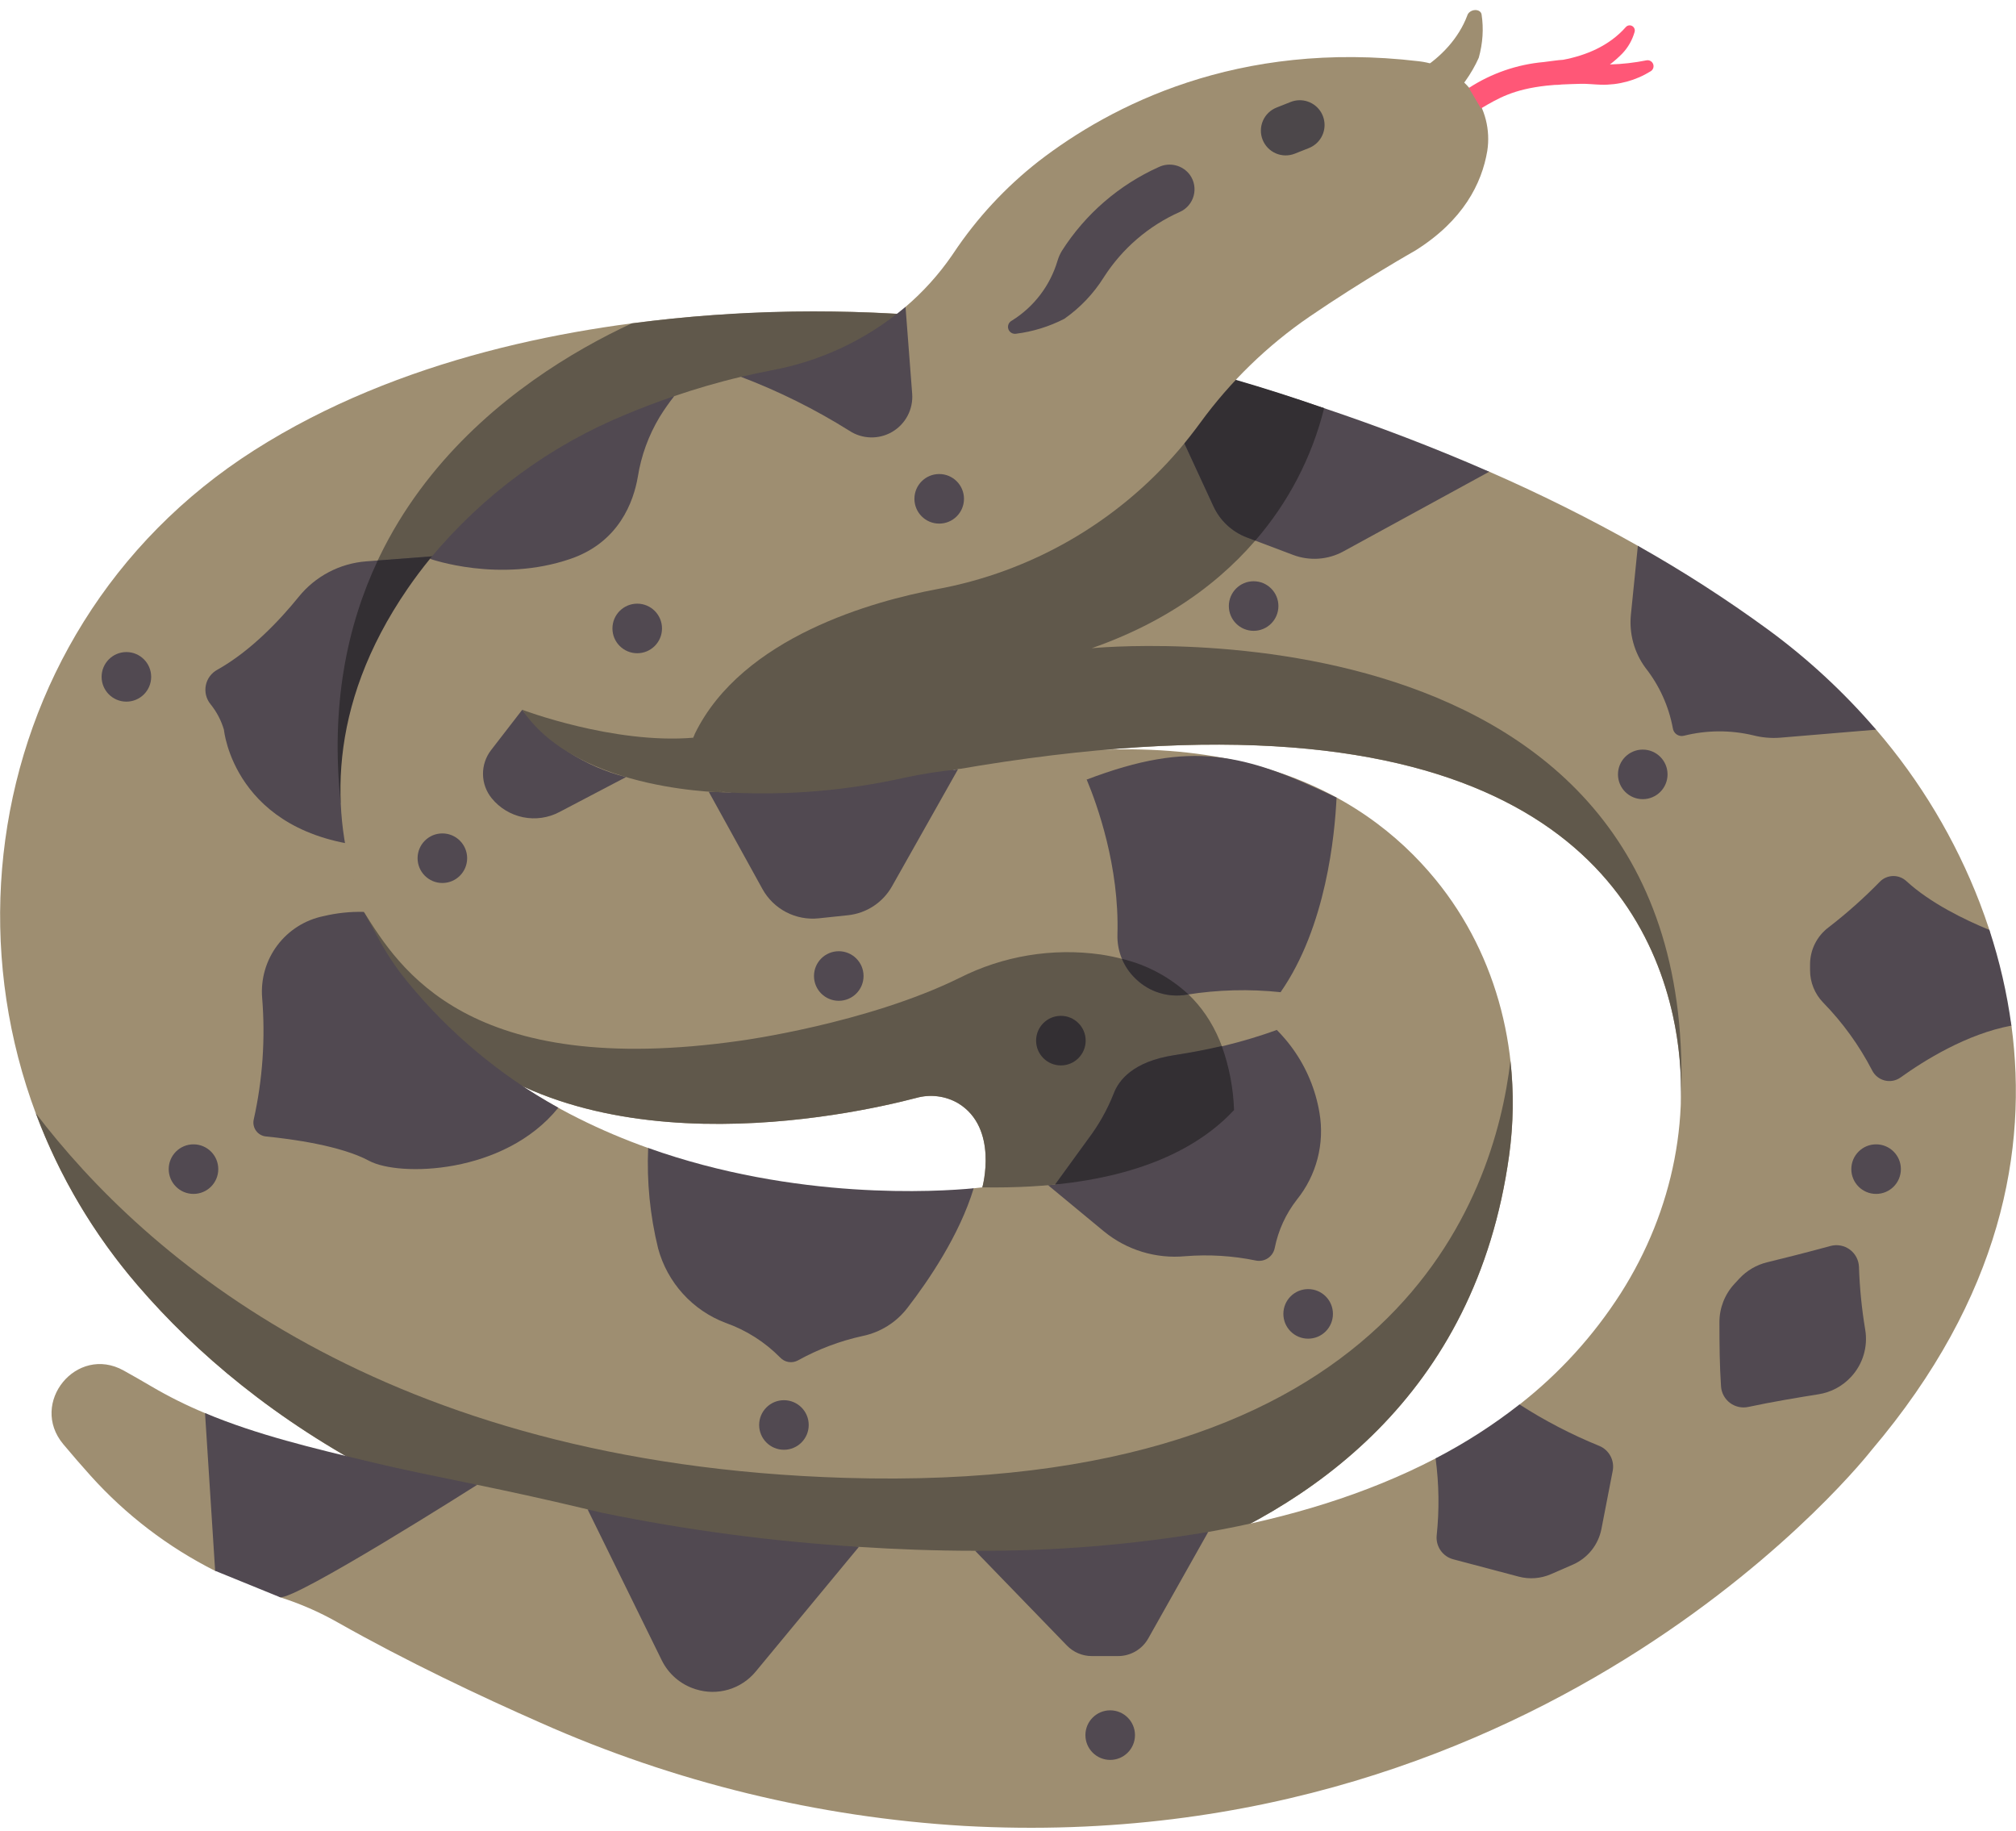 <svg fill="none" viewBox="0 0 490 445" height="445" width="490" xmlns="http://www.w3.org/2000/svg"><path fill="#9E8E71" d="M238.766 288.517C238.766 288.517 238.035 288.615 236.668 288.746C208.358 298.141 182.73 289.951 157.536 278.958C134.947 270.904 111.757 256.927 93.978 232.966C93.978 232.966 54.054 126.751 229.574 81.776L232.072 77.409C232.072 77.409 132.279 64.526 61.778 109.412C-7.953 153.807 -20.396 249.713 33.507 312.387C61.797 345.283 110.394 377.623 193.772 388.735C223.472 392.922 253.743 389.904 282.031 379.935C318.129 366.901 358.681 339.292 366.794 280.813C370.107 256.892 364.209 232.4 348.909 213.715C330.986 191.827 296.803 172.703 232.05 187.046C232.05 187.046 280.437 242.288 238.766 288.517Z"></path><path fill="#60584B" d="M91.787 189.094C98.492 154.486 127.843 107.847 229.576 81.782L232.074 77.415C205.937 74.748 179.579 75.141 153.533 78.586C125.223 91.739 75.369 125.118 82.815 195.166L91.787 189.094Z"></path><path fill="#60584B" d="M366.795 280.817C367.857 273.18 367.965 265.441 367.115 257.777C363.247 290.726 339.532 363.174 205.346 359.11C92.926 355.703 35.317 305.437 8.697 270.514C14.429 285.825 22.829 299.998 33.507 312.378C61.798 345.274 110.394 377.614 193.772 388.726C223.472 392.913 253.743 389.895 282.031 379.925C318.129 366.906 358.694 339.297 366.795 280.817Z"></path><path fill="#9E8E71" d="M232.072 77.401L361.97 114.619C374.309 120.004 386.366 126.013 398.094 132.624C398.094 132.624 418.797 146.717 428.965 154.182C438.654 161.293 456.008 177.302 456.008 177.302C466.761 189.788 475.284 204.032 481.204 219.411C482.018 221.543 482.794 223.729 483.53 225.97L488.893 249.226C492.911 279.159 486.548 315.088 454.86 352.406C454.86 352.406 377.759 451.616 234.339 443.686C198.796 441.579 163.923 433.088 131.389 418.621C116.782 412.195 98.883 403.735 82.065 394.225C77.608 391.7 72.898 389.648 68.012 388.104C63.611 384.314 58.09 382.069 52.292 381.712C40.854 375.955 30.589 368.116 22.024 358.596C19.86 356.187 17.63 353.627 15.379 350.931C7.003 340.913 18.631 326.687 30.052 333.025C32.278 334.26 34.524 335.545 36.791 336.881C40.987 339.344 45.347 341.515 49.841 343.379C71.612 353.875 93.647 359.967 115.997 360.804C123.397 362.332 131.826 364.132 142.816 366.76C163.909 374.413 186.382 377.521 208.761 375.879C217.668 376.461 227.168 376.823 237.012 376.828C258.388 379.317 277.868 378.748 293.673 372.252C313.053 368.829 332.027 363.189 348.939 354.38C356.347 352.808 363.027 347.905 369.333 341.289C379.022 333.718 387.354 324.557 393.974 314.195C406.703 294.19 411.713 270.041 406.624 246.882C398.6 210.451 363.741 164.146 232.05 187.046L142.403 208.303L158.322 155.212L232.072 77.401Z"></path><path fill="#60584B" d="M321.829 99.179C292.615 89.264 262.574 81.977 232.064 77.406L158.321 155.225L142.4 208.317L232.05 187.051C363.746 164.137 398.616 210.439 406.627 246.866C408.136 253.776 408.775 260.849 408.529 267.918H408.538C414.101 142.681 265.344 157.511 265.344 157.511C307.56 142.758 318.949 111.282 321.829 99.179Z"></path><path fill="#514951" d="M89.817 355.179C76.227 351.918 62.612 348.716 49.86 343.379H49.836L52.292 381.696L68.012 388.093C71.349 389.148 115.992 360.793 115.992 360.793C106.653 358.872 98.953 357.372 89.817 355.179Z"></path><path fill="#514951" d="M168.992 410.442L169.142 410.489C171.721 411.299 174.483 411.321 177.074 410.552C179.665 409.783 181.967 408.258 183.686 406.172L208.762 375.875C187.736 374.581 166.828 371.806 146.193 367.571C145.038 367.29 143.919 367.02 142.816 366.757L160.849 403.452C161.666 405.105 162.808 406.577 164.207 407.778C165.606 408.979 167.234 409.886 168.992 410.442Z"></path><path fill="#514951" d="M279.092 398.126L293.668 372.244C274.949 375.409 255.99 376.941 237.006 376.823L259.317 399.853C260.102 400.663 261.042 401.308 262.081 401.747C263.12 402.187 264.236 402.413 265.365 402.413H271.756C273.249 402.413 274.715 402.017 276.005 401.263C277.294 400.51 278.36 399.427 279.092 398.126Z"></path><path fill="#514951" d="M369.139 383.112C371.742 383.8 374.502 383.588 376.969 382.51L382.279 380.198C384.055 379.424 385.617 378.23 386.829 376.719C388.042 375.207 388.868 373.423 389.238 371.521L391.975 357.422C392.217 356.19 392.026 354.912 391.433 353.805C390.841 352.698 389.884 351.83 388.724 351.348C381.957 348.597 375.461 345.223 369.318 341.27C362.945 346.263 356.12 350.649 348.93 354.371C349.766 360.603 349.853 366.914 349.189 373.167C349.078 374.446 349.423 375.722 350.163 376.771C350.902 377.82 351.988 378.574 353.229 378.9L369.139 383.112Z"></path><path fill="#514951" d="M294.932 123.027C296.546 126.518 299.466 129.237 303.064 130.598L314.293 134.84C316.271 135.587 318.387 135.898 320.496 135.752C322.604 135.605 324.657 135.004 326.512 133.991L361.965 114.625C348.261 108.62 334.709 103.51 321.824 99.182C321.824 99.182 290.925 91.415 278.053 86.501L294.932 123.027Z"></path><path fill="#332F33" d="M321.834 99.193C318.873 111.089 313.136 122.115 305.095 131.368L303.066 130.601C299.468 129.24 296.548 126.522 294.935 123.03L278.057 86.504C292.877 89.905 307.493 94.141 321.834 99.193Z"></path><path fill="#514951" d="M488.882 249.224C487.811 241.325 486.021 233.54 483.533 225.967C477.501 223.49 469.19 219.453 463.385 214.131C462.51 213.306 461.349 212.853 460.146 212.869C458.944 212.885 457.795 213.368 456.942 214.215C453.044 218.214 448.867 221.931 444.444 225.341C443.04 226.394 441.902 227.761 441.121 229.332C440.339 230.904 439.937 232.636 439.945 234.391V235.731C439.934 238.673 441.075 241.501 443.124 243.612C447.886 248.488 451.899 254.042 455.031 260.095C455.333 260.7 455.763 261.232 456.29 261.655C456.817 262.078 457.429 262.382 458.085 262.547C458.74 262.711 459.424 262.731 460.088 262.607C460.752 262.482 461.382 262.215 461.933 261.824C467.645 257.722 478.031 251.224 488.882 249.224Z"></path><path fill="#514951" d="M421.529 312.013L422.705 310.738C424.53 308.756 426.901 307.359 429.519 306.723C433.202 305.827 438.979 304.386 444.904 302.766C445.701 302.546 446.536 302.509 447.348 302.659C448.16 302.808 448.928 303.138 449.595 303.626C450.261 304.114 450.808 304.746 451.196 305.476C451.583 306.205 451.8 307.012 451.832 307.837C451.998 312.948 452.505 318.042 453.349 323.084C453.697 325.141 453.565 327.25 452.964 329.247C452.364 331.244 451.31 333.075 449.886 334.598C447.804 336.846 445.026 338.326 442 338.801C437.526 339.505 430.618 340.652 424.941 341.873C424.169 342.04 423.371 342.038 422.6 341.868C421.829 341.698 421.103 341.364 420.473 340.889C419.843 340.413 419.323 339.807 418.948 339.112C418.573 338.417 418.353 337.65 418.302 336.862C417.969 331.796 417.921 327.196 417.916 321.277C417.913 317.845 419.203 314.538 421.529 312.013Z"></path><path fill="#514951" d="M54.428 177.318C54.428 177.318 56.804 202.832 90.09 205.721C90.337 186.295 96.696 159.208 123.388 133.781L88.991 136.408C85.815 136.652 82.723 137.543 79.905 139.026C77.086 140.508 74.6 142.551 72.599 145.029C67.994 150.714 60.963 158.186 52.822 162.744C52.106 163.131 51.483 163.672 51 164.327C50.516 164.983 50.184 165.737 50.025 166.536C49.867 167.335 49.887 168.159 50.084 168.949C50.282 169.74 50.651 170.477 51.166 171.108C52.653 172.942 53.762 175.053 54.428 177.318Z"></path><path fill="#332F33" d="M91.814 136.192C84.321 152.102 80.303 171.535 82.814 195.152L91.787 189.087C96.388 167.85 107.417 148.544 123.375 133.795L123.388 133.781L91.814 136.192Z"></path><path fill="#514951" d="M157.538 278.947C157.183 287.164 157.999 295.389 159.962 303.376C161.073 307.468 163.138 311.24 165.987 314.381C168.836 317.522 172.389 319.943 176.354 321.446C181.355 323.207 185.89 326.084 189.615 329.858C190.158 330.445 190.882 330.833 191.672 330.959C192.462 331.085 193.271 330.942 193.97 330.554C198.874 327.84 204.145 325.851 209.619 324.648C214.001 323.754 217.908 321.297 220.612 317.734C225.732 311.108 233.223 300.076 236.663 288.743C227.995 289.579 193.531 291.777 157.538 278.947Z"></path><path fill="#514951" d="M301.696 243.866C276.494 229.738 280.313 241.576 274.204 246.539C268.094 251.502 247.098 281.668 247.098 281.668L268.316 299.219C273.843 303.745 280.929 305.912 288.043 305.253C293.807 304.784 299.609 305.139 305.273 306.307C306.279 306.506 307.324 306.297 308.177 305.728C309.03 305.158 309.623 304.274 309.827 303.269C310.682 298.979 312.528 294.949 315.218 291.5C317.581 288.571 319.292 285.171 320.237 281.528C321.183 277.886 321.341 274.083 320.701 270.374C319.766 264.798 317.567 259.511 314.273 254.916C310.979 250.321 306.677 246.541 301.696 243.866Z"></path><path fill="#514951" d="M264.125 189.434C256.007 203.956 252.836 220.724 255.089 237.207C268.817 243.508 297.468 260.882 311.251 241.095C322.372 225.133 324.422 202.804 324.86 193.811C302.49 183.122 289.652 179.709 264.125 189.434Z"></path><path fill="#9E8E71" d="M361.493 36.669C360.163 44.579 355.661 53.566 344.011 60.873C344.011 60.873 331.211 68.109 318.28 76.947C308.032 83.971 299.054 92.689 291.733 102.727C290.28 104.714 288.58 106.906 286.629 109.215C271.435 126.998 250.574 138.999 227.563 143.195C212.692 145.993 180.429 154.652 168.884 178.308C168.77 178.631 168.635 178.948 168.481 179.255C163.874 186.238 170.642 192.198 177.399 192.586C195.67 195.798 214.177 193.101 232.826 186.956C237.677 186.498 242.558 186.436 247.419 186.772C253.059 187.162 258.653 188.053 264.135 189.435C264.135 189.435 290.638 201.745 301.104 216.183C306.787 224.028 311.273 241.095 311.273 241.095C311.295 247.001 310.053 252.843 307.63 258.229C300.738 273.491 282.96 289.241 238.769 288.517C238.769 288.517 242.789 274.113 232.897 268.084C231.369 267.197 229.678 266.625 227.926 266.403C226.173 266.181 224.393 266.314 222.693 266.792C206.613 271.001 140.078 285.505 104.782 248.182C104.782 248.182 59.255 200.93 99.091 143.016C100.805 140.525 102.612 138.116 104.513 135.787L163.88 96.258C168.952 94.525 174.393 92.915 180.121 91.563C198.677 91.301 214.09 87.789 220.103 74.563C224.363 70.927 228.135 66.753 231.321 62.147C231.468 61.934 231.613 61.72 231.758 61.505C237.418 53.01 244.403 45.475 252.446 39.188C269.947 25.685 300.785 9.647 344.872 14.886C347.415 15.176 349.873 15.976 352.098 17.239C354.324 18.502 356.271 20.202 357.824 22.236C359.376 24.271 360.501 26.598 361.132 29.078C361.762 31.558 361.885 34.14 361.493 36.669Z"></path><path fill="#60584B" d="M267.548 231.938C255.805 230.28 243.836 232.259 233.251 237.606C210.654 248.738 180.116 252.862 180.116 252.862C113.657 262.388 97.056 235.254 88.434 221.581C94.898 239.952 104.774 248.182 104.774 248.182C140.069 285.505 206.603 271.001 222.685 266.792C224.385 266.313 226.165 266.181 227.917 266.403C229.67 266.625 231.36 267.197 232.888 268.084C242.787 274.107 238.761 288.517 238.761 288.517C271.66 289.058 289.915 280.462 299.941 269.739C298.67 242.984 282.563 234.224 267.548 231.938Z"></path><path fill="#514951" d="M429.737 152.988C419.599 145.583 409.032 138.783 398.093 132.624L396.408 149.277C395.924 153.905 397.186 158.546 399.946 162.292C403.309 166.556 405.586 171.571 406.584 176.909C406.619 177.216 406.719 177.512 406.877 177.777C407.035 178.043 407.248 178.272 407.501 178.45C407.754 178.627 408.042 178.749 408.345 178.807C408.649 178.865 408.961 178.858 409.262 178.786C414.799 177.395 420.589 177.36 426.143 178.682C428.246 179.221 430.422 179.417 432.588 179.261L455.997 177.303C448.203 168.219 439.393 160.061 429.737 152.988Z"></path><path fill="#514951" d="M311.259 241.095C311.19 231.536 308.122 222.239 302.485 214.518C292.027 200.078 277.611 192.886 264.129 189.438C266.674 195.533 272.084 210.547 271.601 227.074C271.539 229.044 271.888 231.005 272.625 232.832C273.362 234.66 274.471 236.314 275.882 237.689L276.116 237.915C277.728 239.469 279.684 240.621 281.824 241.278C283.965 241.936 286.23 242.08 288.437 241.699C295.984 240.492 303.658 240.289 311.259 241.095Z"></path><path fill="#332F33" d="M275.883 237.689L276.116 237.915C277.729 239.469 279.684 240.621 281.825 241.278C283.965 241.936 286.231 242.08 288.437 241.699C288.571 241.677 288.729 241.655 288.868 241.634C284.311 237.412 278.742 234.436 272.699 232.994C273.431 234.759 274.514 236.356 275.883 237.689Z"></path><path fill="#514951" d="M138.705 135.786C150.513 131.72 154.001 121.822 155.023 115.883C155.839 110.738 157.639 105.798 160.324 101.334C161.41 99.576 162.595 97.882 163.873 96.258C159.807 97.646 155.97 99.11 152.428 100.586C133.795 108.184 117.333 120.277 104.51 135.786C104.59 135.816 121.346 141.77 138.705 135.786Z"></path><path fill="#514951" d="M180.115 91.578C189.287 95.061 198.094 99.439 206.408 104.647C207.949 105.669 209.746 106.238 211.595 106.288C213.443 106.339 215.269 105.869 216.863 104.933C218.458 103.996 219.757 102.631 220.614 100.992C221.47 99.353 221.849 97.507 221.708 95.663L220.092 74.558C210.74 82.474 199.477 87.8 187.425 90.007C184.937 90.477 182.505 91.011 180.115 91.578Z"></path><path fill="#514951" d="M219.677 189.014C205.809 192.106 191.587 193.308 177.397 192.586L172.258 192.371L185.309 216.013C186.635 218.415 188.64 220.373 191.073 221.642C193.506 222.911 196.259 223.434 198.987 223.147L206.11 222.394C208.323 222.161 210.448 221.402 212.308 220.181C214.168 218.96 215.709 217.311 216.802 215.373L232.826 186.969C228.405 187.381 224.014 188.064 219.677 189.014Z"></path><path fill="#514951" d="M152.167 188.822L135.937 197.333C133.234 198.751 130.125 199.192 127.134 198.583C124.144 197.974 121.455 196.351 119.523 193.988C118.175 192.34 117.425 190.284 117.395 188.156C117.366 186.027 118.059 183.951 119.361 182.267L126.931 172.478C133.301 180.571 142.177 186.319 152.167 188.822Z"></path><path fill="#60584B" d="M177.398 192.586C175.844 192.504 174.331 192.061 172.978 191.292C171.626 190.522 170.471 189.448 169.607 188.154C168.742 186.86 168.191 185.382 167.998 183.838C167.805 182.294 167.975 180.726 168.494 179.259C149.115 180.88 126.932 172.469 126.932 172.469C140.65 192.85 177.398 192.586 177.398 192.586Z"></path><path fill="#514951" d="M245.848 77.958L245.999 77.869C251.319 74.548 255.241 69.396 257.029 63.384C257.286 62.513 257.657 61.679 258.131 60.904C263.831 51.984 272.011 44.921 281.667 40.582C282.951 39.979 284.403 39.84 285.778 40.187C287.154 40.535 288.366 41.348 289.208 42.489C289.728 43.214 290.081 44.047 290.24 44.925C290.398 45.803 290.36 46.706 290.127 47.568C289.895 48.43 289.473 49.229 288.894 49.908C288.314 50.587 287.591 51.129 286.776 51.494C279.192 54.862 272.763 60.384 268.289 67.373C265.801 71.345 262.54 74.777 258.699 77.463C255.021 79.356 251.038 80.587 246.932 81.098C246.543 81.154 246.146 81.073 245.811 80.868C245.475 80.663 245.221 80.348 245.093 79.976C244.964 79.605 244.969 79.2 245.107 78.831C245.245 78.463 245.507 78.154 245.848 77.958Z"></path><path fill="#514951" d="M310.306 250.286C302.231 253.195 293.872 255.246 285.367 256.406C275.376 257.955 271.902 262.512 270.7 265.71C269.17 269.591 267.124 273.248 264.618 276.583L256.445 287.838C256.445 287.838 304.701 287.838 310.306 250.286Z"></path><path fill="#332F33" d="M256.445 287.832C278.488 285.605 291.88 278.363 299.943 269.739C299.765 264.43 298.76 259.181 296.964 254.181C293.651 254.943 289.792 255.719 285.369 256.406C275.377 257.955 271.903 262.512 270.701 265.71C269.171 269.591 267.125 273.248 264.619 276.583L256.445 287.832Z"></path><path fill="#514951" d="M91.86 227.819C90.936 226.104 89.784 223.994 88.433 221.581C85.132 221.501 81.835 221.85 78.624 222.618C74.146 223.532 70.158 226.053 67.411 229.705C64.665 233.358 63.35 237.889 63.715 242.445C64.524 252.338 63.838 262.296 61.681 271.985C61.568 272.457 61.558 272.946 61.65 273.422C61.742 273.897 61.935 274.347 62.216 274.742C62.497 275.137 62.859 275.467 63.278 275.71C63.697 275.953 64.163 276.104 64.644 276.152C70.849 276.764 82.848 278.373 89.719 282.073C96.997 285.989 122.603 285.415 135.698 269.169C121.579 261.353 109.086 250.908 98.891 238.398C96.209 235.109 93.854 231.566 91.86 227.819Z"></path><path fill="#514951" d="M228.277 127.234C231.604 127.234 234.301 124.537 234.301 121.21C234.301 117.884 231.604 115.187 228.277 115.187C224.951 115.187 222.254 117.884 222.254 121.21C222.254 124.537 224.951 127.234 228.277 127.234Z"></path><path fill="#514951" d="M154.881 158.732C158.208 158.732 160.904 156.036 160.904 152.709C160.904 149.382 158.208 146.685 154.881 146.685C151.554 146.685 148.857 149.382 148.857 152.709C148.857 156.036 151.554 158.732 154.881 158.732Z"></path><path fill="#514951" d="M107.52 214.562C110.846 214.562 113.543 211.865 113.543 208.538C113.543 205.211 110.846 202.515 107.52 202.515C104.193 202.515 101.496 205.211 101.496 208.538C101.496 211.865 104.193 214.562 107.52 214.562Z"></path><path fill="#514951" d="M203.867 243.188C207.194 243.188 209.891 240.492 209.891 237.165C209.891 233.838 207.194 231.141 203.867 231.141C200.541 231.141 197.844 233.838 197.844 237.165C197.844 240.492 200.541 243.188 203.867 243.188Z"></path><path fill="#332F33" d="M257.854 258.889C261.18 258.889 263.877 256.192 263.877 252.865C263.877 249.539 261.18 246.842 257.854 246.842C254.527 246.842 251.83 249.539 251.83 252.865C251.83 256.192 254.527 258.889 257.854 258.889Z"></path><path fill="#514951" d="M317.953 325.289C321.28 325.289 323.977 322.592 323.977 319.266C323.977 315.939 321.28 313.242 317.953 313.242C314.627 313.242 311.93 315.939 311.93 319.266C311.93 322.592 314.627 325.289 317.953 325.289Z"></path><path fill="#514951" d="M190.539 352.284C193.866 352.284 196.563 349.587 196.563 346.26C196.563 342.933 193.866 340.237 190.539 340.237C187.212 340.237 184.516 342.933 184.516 346.26C184.516 349.587 187.212 352.284 190.539 352.284Z"></path><path fill="#514951" d="M47.029 290.113C50.356 290.113 53.053 287.416 53.053 284.09C53.053 280.763 50.356 278.066 47.029 278.066C43.703 278.066 41.006 280.763 41.006 284.09C41.006 287.416 43.703 290.113 47.029 290.113Z"></path><path fill="#514951" d="M30.721 170.493C34.047 170.493 36.744 167.797 36.744 164.47C36.744 161.143 34.047 158.446 30.721 158.446C27.394 158.446 24.697 161.143 24.697 164.47C24.697 167.797 27.394 170.493 30.721 170.493Z"></path><path fill="#514951" d="M304.701 153.287C308.028 153.287 310.725 150.59 310.725 147.264C310.725 143.937 308.028 141.24 304.701 141.24C301.375 141.24 298.678 143.937 298.678 147.264C298.678 150.59 301.375 153.287 304.701 153.287Z"></path><path fill="#514951" d="M399.281 194.192C402.608 194.192 405.305 191.495 405.305 188.168C405.305 184.841 402.608 182.145 399.281 182.145C395.955 182.145 393.258 184.841 393.258 188.168C393.258 191.495 395.955 194.192 399.281 194.192Z"></path><path fill="#514951" d="M455.996 290.113C459.323 290.113 462.02 287.416 462.02 284.09C462.02 280.763 459.323 278.066 455.996 278.066C452.669 278.066 449.973 280.763 449.973 284.09C449.973 287.416 452.669 290.113 455.996 290.113Z"></path><path fill="#514951" d="M269.84 427.645C273.167 427.645 275.863 424.949 275.863 421.622C275.863 418.295 273.167 415.598 269.84 415.598C266.513 415.598 263.816 418.295 263.816 421.622C263.816 424.949 266.513 427.645 269.84 427.645Z"></path><path fill="#FF5777" d="M397.287 7.803C397.377 7.528 397.368 7.23 397.263 6.96C397.157 6.69 396.962 6.465 396.71 6.322C396.458 6.18 396.165 6.129 395.881 6.179C395.596 6.229 395.338 6.376 395.151 6.595C391.069 11.213 385.376 13.498 379.924 14.529C378.451 14.607 377.085 14.869 375.216 15.077C368.724 15.657 362.478 17.817 357.02 21.37L359.956 26.349C364.177 23.86 367.821 21.711 375.871 20.815C376.523 20.743 377.183 20.686 377.848 20.637C378.456 20.637 379.063 20.601 379.667 20.527C381.196 20.451 382.736 20.407 384.251 20.367C385.765 20.328 387.575 20.543 389.108 20.583C393.395 20.704 397.619 19.558 401.252 17.288C401.529 17.106 401.734 16.835 401.835 16.519C401.935 16.203 401.923 15.862 401.801 15.553C401.68 15.244 401.456 14.986 401.167 14.822C400.879 14.658 400.543 14.599 400.217 14.654C397.278 15.244 394.294 15.582 391.297 15.665C392.355 14.86 393.354 13.981 394.287 13.034C395.695 11.561 396.725 9.765 397.287 7.803Z"></path><path fill="#9E8E71" d="M356.653 3.7L356.601 3.848C354.59 9.14 350.37 13.923 344.735 17.298C343.918 17.785 342.908 18.611 342.244 19.239C334.658 26.656 341.391 17.16 338.574 21.73C338.289 22.942 337.113 21.872 337.815 22.847C338.517 23.821 335.435 24.623 336.805 24.918C337.673 25.093 336.653 26.929 337.584 26.768C338.514 26.608 337.658 28.257 338.472 27.792C339.286 27.327 338.945 28.146 339.485 27.466C340.025 26.786 341.259 27.768 341.259 27.768C341.259 27.768 345.701 30.724 351.643 24.905C355.034 21.642 357.679 17.943 359.423 14.029C360.404 10.501 360.637 6.949 360.109 3.534C360.067 3.208 359.884 2.921 359.591 2.722C359.298 2.523 358.914 2.425 358.505 2.445C358.095 2.464 357.687 2.6 357.349 2.83C357.01 3.059 356.764 3.367 356.653 3.7Z"></path><path fill="#4C474A" d="M319.774 35.002C319.278 35.417 318.719 35.75 318.117 35.986L314.725 37.332C313.989 37.627 313.202 37.773 312.408 37.763C311.615 37.753 310.832 37.586 310.104 37.272C309.375 36.959 308.716 36.504 308.164 35.935C307.611 35.366 307.177 34.693 306.885 33.956C306.593 33.218 306.45 32.43 306.463 31.637C306.477 30.844 306.647 30.062 306.963 29.335C307.28 28.608 307.737 27.95 308.309 27.4C308.88 26.85 309.554 26.418 310.293 26.13L313.685 24.784C315.017 24.252 316.495 24.212 317.854 24.672C319.212 25.133 320.362 26.062 321.096 27.294C321.83 28.527 322.1 29.98 321.858 31.394C321.616 32.808 320.878 34.089 319.776 35.007L319.774 35.002Z"></path></svg>